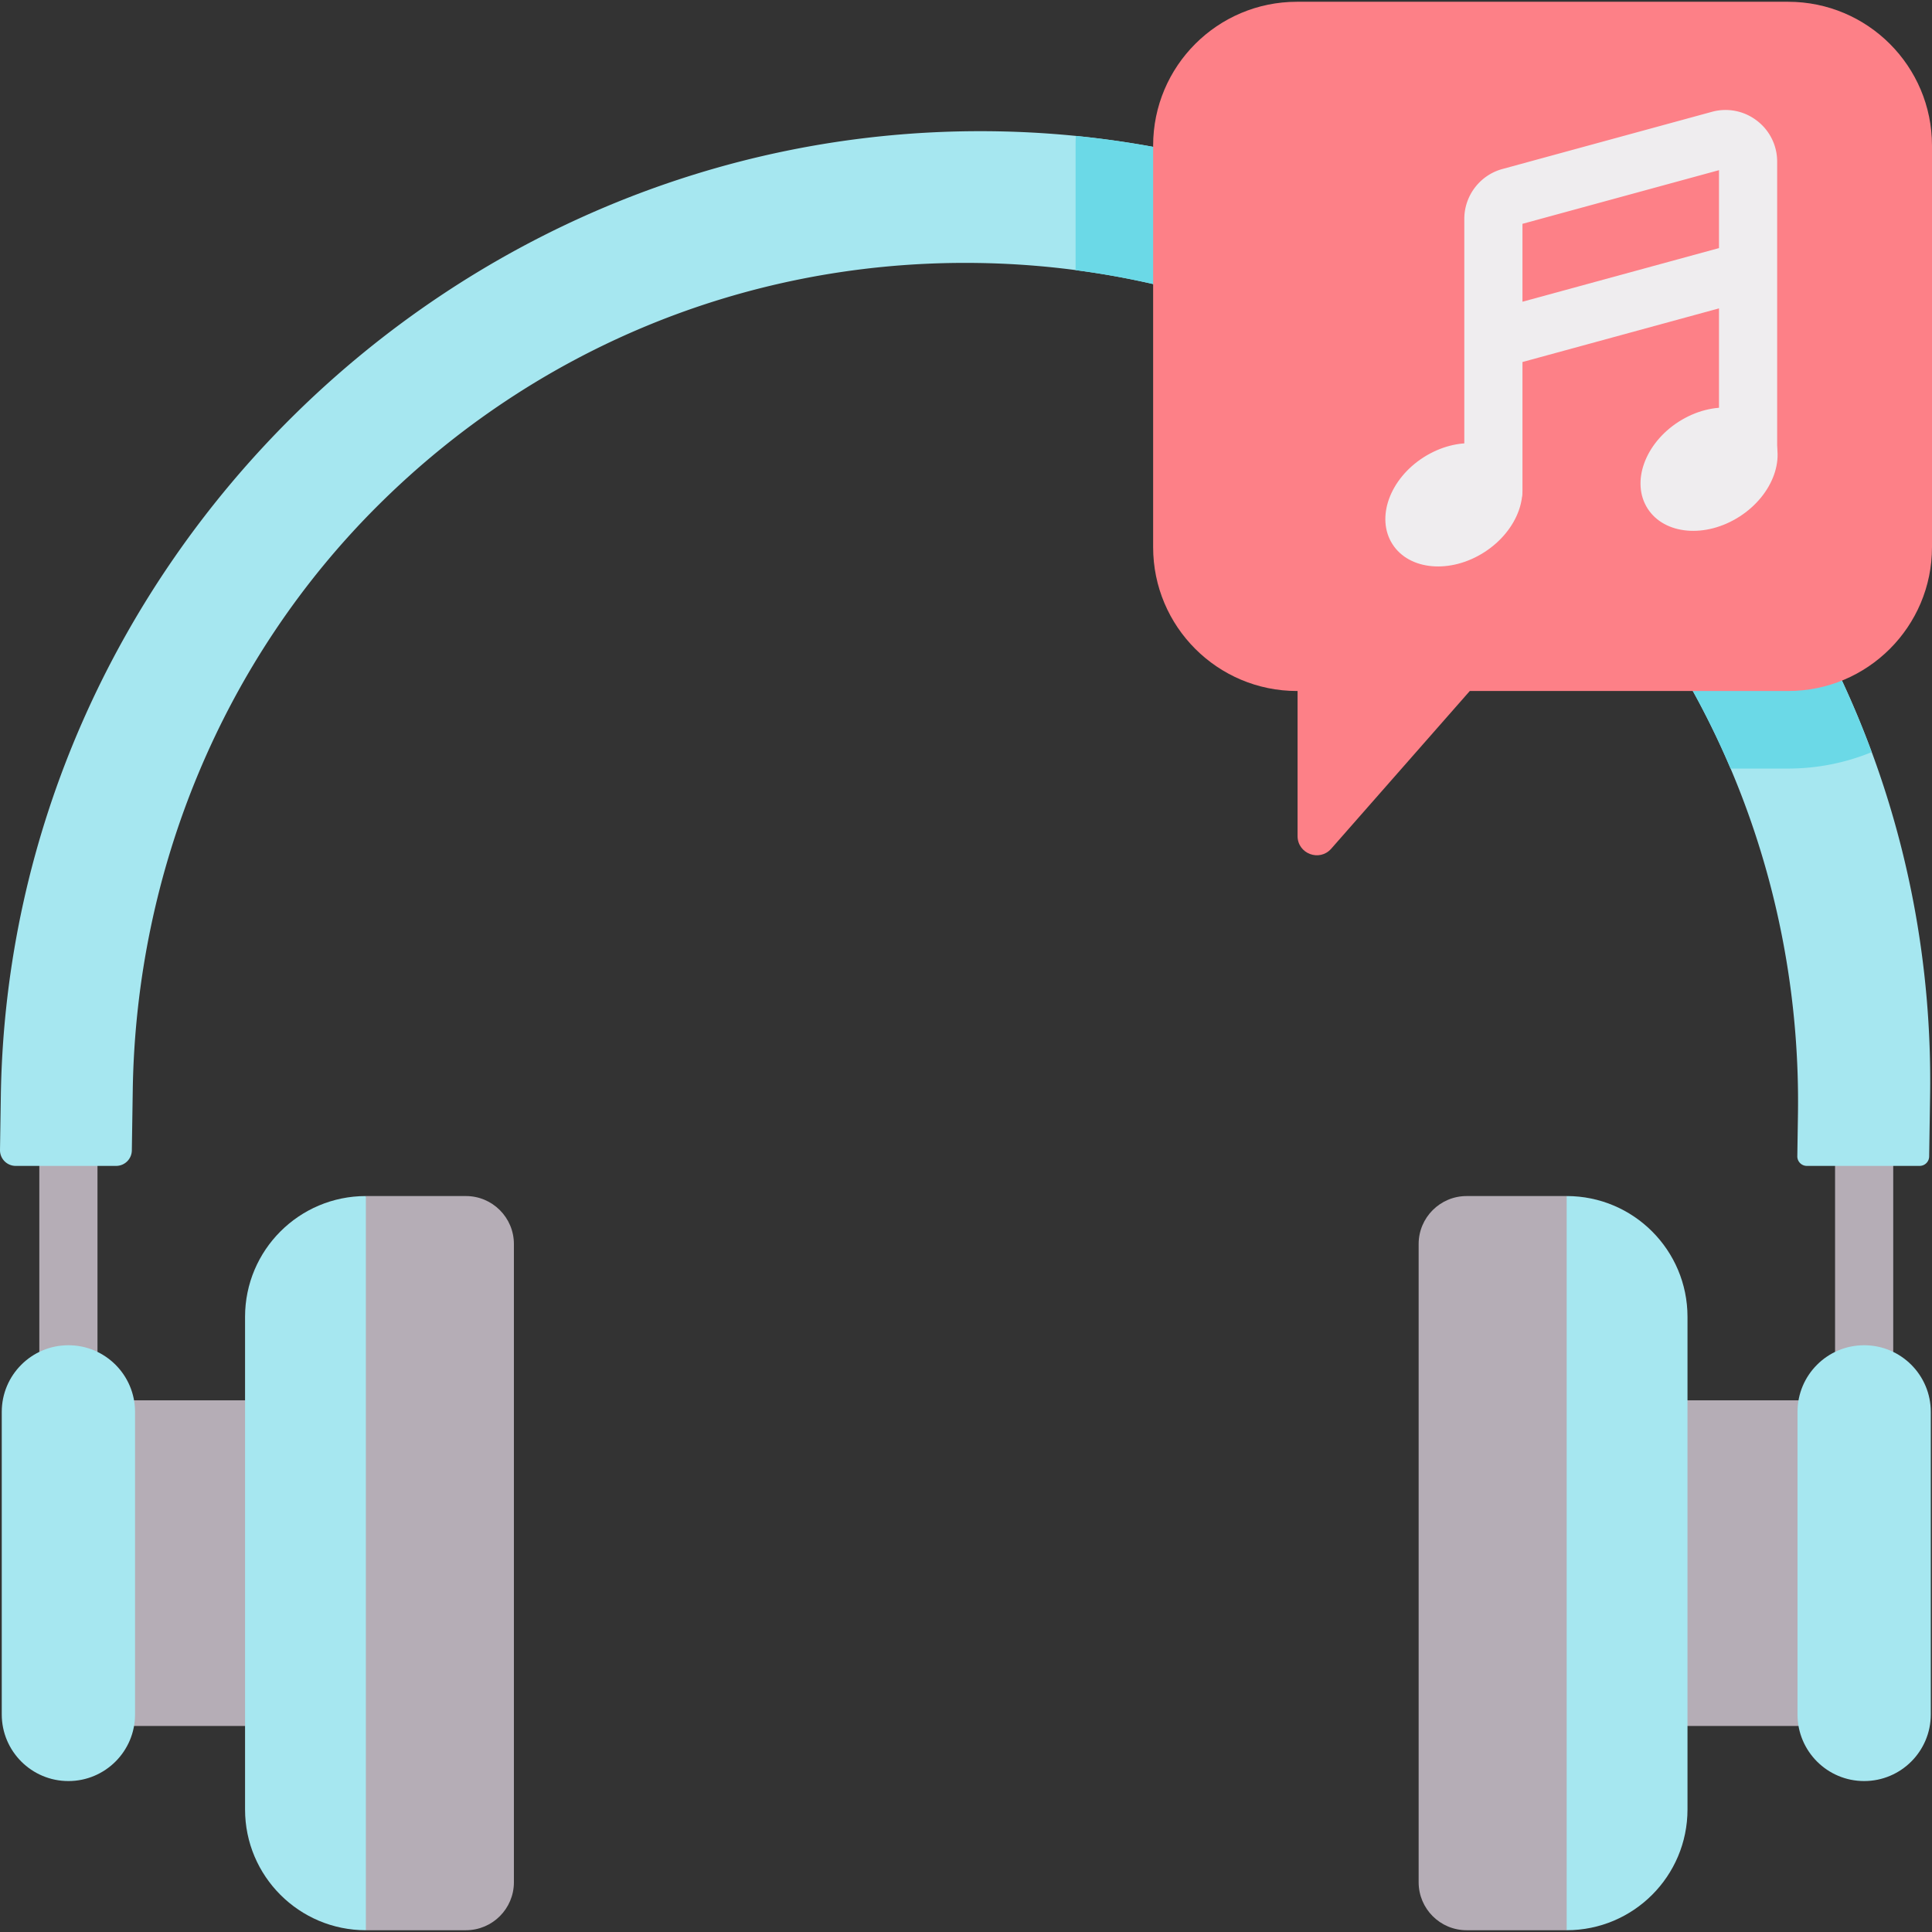 <svg height="512" viewBox="0 0 498.28 498.28" width="512" xmlns="http://www.w3.org/2000/svg"><rect x="0" y="0" width="498.28" height="498.28" fill="#333333" stroke="none"/><path d="M480.78 373.45a7.5 7.5 0 0 1-7.5-7.5v-88.136a7.5 7.5 0 0 1 15 0v88.136a7.5 7.5 0 0 1-7.5 7.5zM17.642 391.087a7.5 7.5 0 0 1-7.5-7.5V272.814a7.5 7.5 0 0 1 15 0v110.772a7.5 7.5 0 0 1-7.5 7.501z" fill="#b5adb6"/><path d="m497.547 298.275.241-15.687c2.101-136.816-108.134-248.756-244.966-248.756h-.001C115.989 33.832 2.316 145.773.215 282.589L0 296.583a4.05 4.05 0 0 0 4.049 4.112h25.903a4.05 4.05 0 0 0 4.049-3.988l.239-15.593c.869-56.602 23.243-111.023 63.411-150.911 40.514-40.232 94.281-62.402 151.272-62.402 1.129 0 2.242.008 3.375.026 57.852.888 111.862 24.446 151.903 66.295 39.356 41.133 60.38 96.459 59.506 153.38l-.164 10.698a2.459 2.459 0 0 0 2.458 2.496h29.086a2.46 2.46 0 0 0 2.46-2.421z" fill="#a6e7f0"/><path d="M23.83 361.158h47.376v83.984H23.83z" fill="#b5adb6"/><path d="M17.642 459.35c-9.493 0-17.188-7.695-17.188-17.188v-78.024c0-9.493 7.695-17.188 17.188-17.188s17.188 7.695 17.188 17.188v78.024c0 9.493-7.696 17.188-17.188 17.188z" fill="#a6e7f0"/><path d="M473.593 445.142h-50.376v-83.984h50.376z" fill="#b5adb6"/><path d="M480.78 459.35c9.493 0 17.188-7.695 17.188-17.188v-78.024c0-9.493-7.695-17.188-17.188-17.188s-17.188 7.695-17.188 17.188v78.024c0 9.493 7.695 17.188 17.188 17.188zM404.061 308.473l-10.744 25.219V484.01l10.744 13.812c17.21 0 31.16-13.95 31.16-31.15v-127.04c0-17.209-13.95-31.159-31.16-31.159zM94.361 308.473c-17.21 0-31.16 13.95-31.16 31.16v127.04c0 17.2 13.95 31.15 31.16 31.15l14.398-19.011V342.028z" fill="#a6e7f0"/><g fill="#b5adb6"><path d="M404.061 308.473v189.35h-25.8c-6.84 0-12.38-5.54-12.38-12.38v-164.59c0-6.83 5.54-12.38 12.38-12.38zM132.541 320.853v164.59c0 6.84-5.54 12.38-12.38 12.38h-25.8v-189.35h25.8c6.84 0 12.38 5.55 12.38 12.38z"/></g><path d="M277.466 35.061a57.339 57.339 0 0 0-.063 2.495v32.117c48.246 6.34 92.616 28.722 126.8 64.45 17.987 18.799 32.131 40.569 42.119 64.095h14.859a56.781 56.781 0 0 0 21.545-4.234c-31.752-86.048-110.45-149.469-205.26-158.923z" fill="#6bd9e7"/><path d="M461.181.457h-126.68c-20.489 0-37.098 16.61-37.098 37.098v103.563c0 20.489 16.61 37.098 37.098 37.098h.153v37.406c0 4.569 5.66 6.703 8.676 3.27l35.741-40.676h82.111c20.489 0 37.098-16.61 37.098-37.098V37.555c0-20.489-16.61-37.098-37.099-37.098z" fill="#fd8087"/><g fill="#efedef"><ellipse cx="374.974" cy="130.303" rx="18.811" ry="14.528" transform="rotate(-32.67 374.789 130.262)"/><ellipse cx="440.671" cy="121.098" rx="18.811" ry="14.528" transform="matrix(.842 -.54 .54 .842 4.341 257.008)"/><path d="M453.104 31.109a13.233 13.233 0 0 0-11.603-2.265L387.478 43.59c-5.782 1.579-9.821 6.868-9.821 12.862v70.067a7.5 7.5 0 0 0 15 0V93.367l50.688-13.837v37.796a7.5 7.5 0 0 0 15 0v-75.62a13.23 13.23 0 0 0-5.241-10.597zm-60.447 46.709V57.725l50.688-13.836v20.093z"/></g></svg>